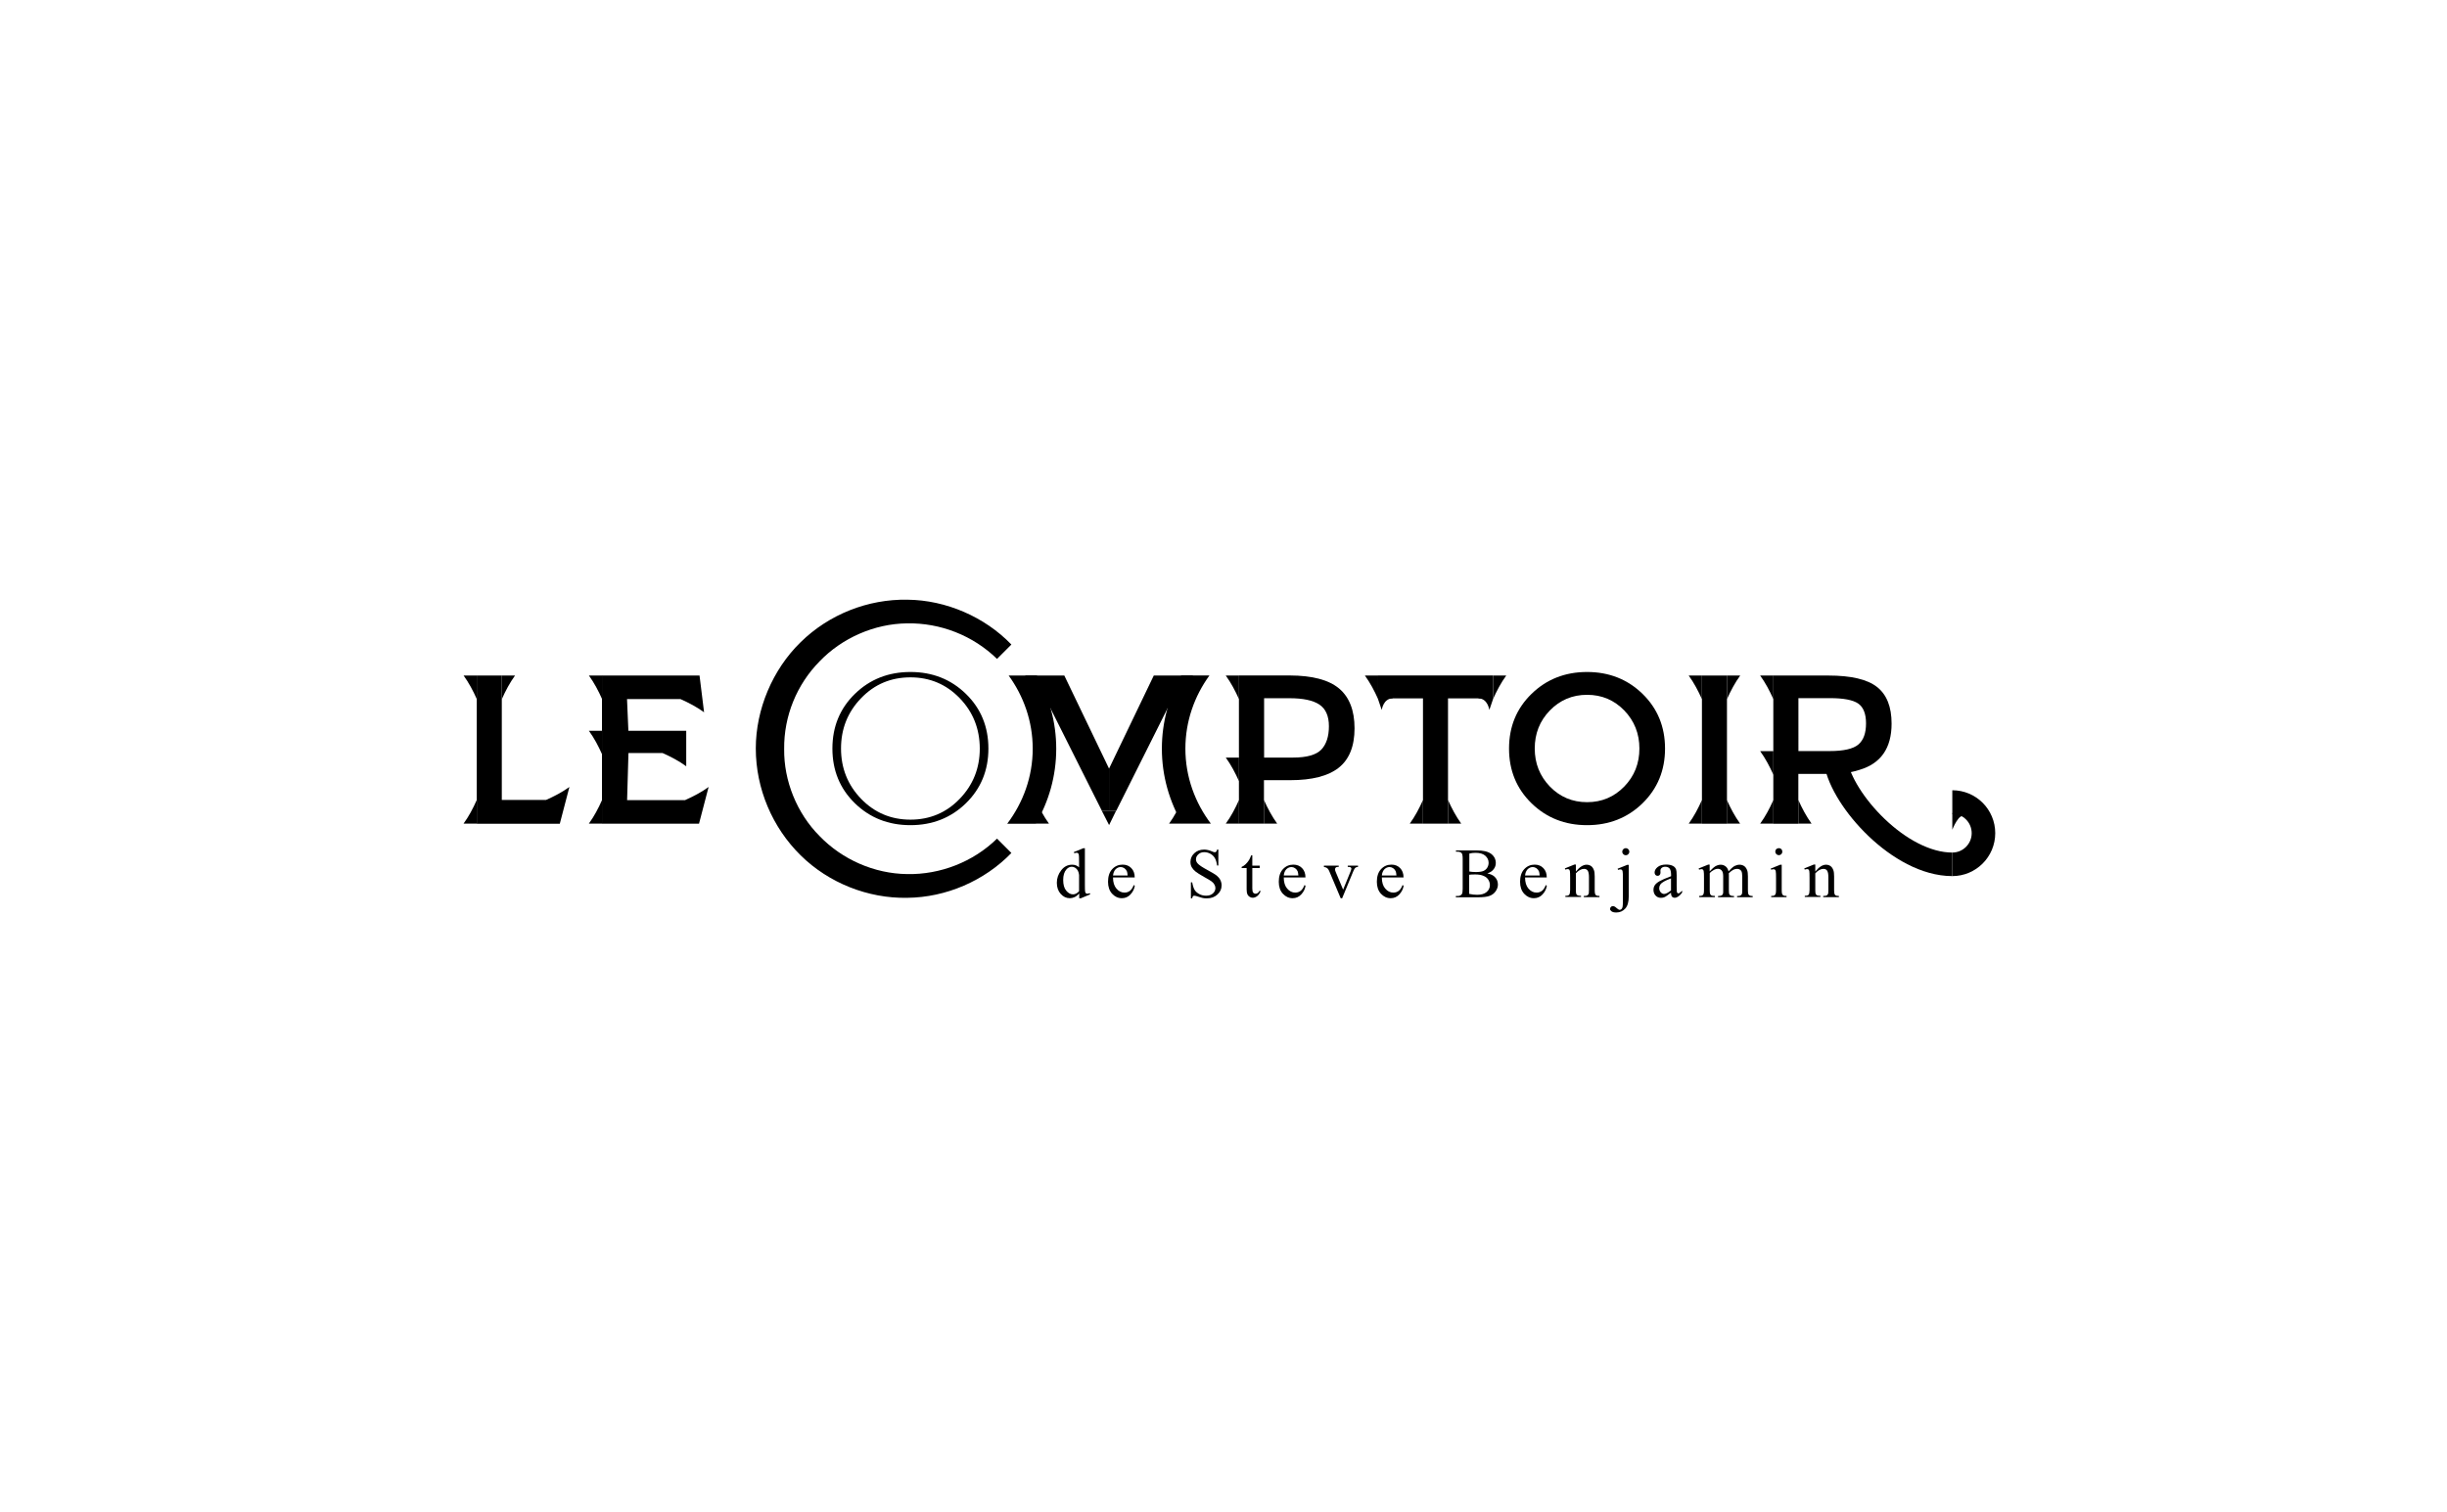 <?xml version="1.0" encoding="utf-8"?>
<!-- Generator: Adobe Illustrator 27.1.1, SVG Export Plug-In . SVG Version: 6.00 Build 0)  -->
<svg version="1.1" xmlns="http://www.w3.org/2000/svg" xmlns:xlink="http://www.w3.org/1999/xlink" x="0px" y="0px"
	 viewBox="0 0 3236 2000" style="enable-background:new 0 0 3236 2000;" xml:space="preserve">
<style type="text/css">
	.st0{fill:none;}
	.st1{fill:none;stroke:#000000;stroke-width:31.148;stroke-miterlimit:10;}
</style>
<g id="BG">
	<rect class="st0" width="3236" height="2000"/>
</g>
<g id="Layer_3">
	<g>
		<g>
			<path d="M1277.4,1062.4c-19.8,19.3-44.3,29-73.4,29c-29.2,0-53.7-9.7-73.5-29c-19.8-19.3-29.7-43.5-29.7-72.3
				c0-28.9,9.9-53,29.7-72.3c19.8-19.3,44.3-29,73.5-29c29.1,0,53.6,9.7,73.4,29c19.8,19.3,29.7,43.5,29.7,72.3
				C1307.1,1018.9,1297.2,1043,1277.4,1062.4z M1269.1,923.4c-17.7-18.3-39.4-27.5-65.1-27.5c-25.7,0-47.5,9.1-65.2,27.5
				c-17.7,18.3-26.6,40.5-26.6,66.6c0,26.1,8.9,48.3,26.6,66.6c17.7,18.3,39.5,27.5,65.2,27.5c25.7,0,47.5-9.2,65.1-27.5
				c17.7-18.3,26.6-40.5,26.6-66.6C1295.6,963.9,1286.8,941.7,1269.1,923.4z"/>
			<path d="M1770.8,910.6c13.6,11.4,20.5,29,20.5,52.7c0,23.7-7,41.1-20.9,52.1c-13.9,11-35.3,16.5-64.1,16.5h-34.8v57.5h-33.1v-196
				h67.3C1735.5,893.5,1757.1,899.2,1770.8,910.6z M1747.4,991.4c6.6-7,10-17.3,10-30.8c0-13.5-4.2-23.1-12.6-28.7
				c-8.4-5.6-21.6-8.4-39.5-8.4h-33.6v78.5h38.4C1728.2,1002,1740.7,998.4,1747.4,991.4z"/>
			<path d="M1914.9,923.7v165.7h-33.1V923.7h-59.4v-30.3h151.9v30.3H1914.9z"/>
			<path d="M2172.2,1062.4c-19.8,19.3-44.3,29-73.4,29c-29.2,0-53.7-9.7-73.5-29c-19.8-19.3-29.7-43.5-29.7-72.3
				c0-28.9,9.9-53,29.7-72.3c19.8-19.3,44.3-29,73.5-29c29.1,0,53.6,9.7,73.4,29c19.8,19.3,29.7,43.5,29.7,72.3
				C2201.9,1018.9,2192,1043,2172.2,1062.4z M2148,939.7c-13.4-13.8-29.7-20.7-49.2-20.7c-19.4,0-35.8,6.9-49.2,20.7
				c-13.4,13.8-20,30.6-20,50.3c0,19.7,6.7,36.5,20,50.3c13.4,13.8,29.8,20.7,49.2,20.7c19.4,0,35.8-6.9,49.2-20.7
				c13.4-13.8,20-30.6,20-50.3C2168,970.3,2161.3,953.5,2148,939.7z"/>
			<path d="M2250.7,893.5h33.1v196h-33.1V893.5z"/>
		</g>
		<path d="M1199.7,1156.1c-43.6-0.5-85.9-19.3-115.7-50.1c-30.3-30.3-47.5-73.4-47-115.2c-0.5-43.7,16.7-85.5,47-116.2
			c29.7-30.9,72.5-49.6,115.3-50.1c44.3-0.9,87.5,16.1,119.2,47l19-19c-35.3-36.6-86.5-58.8-137.4-59.3c-52.4-1-104,19.5-141.3,56.2
			c-37.3,36.3-59.3,89-59.3,140.5c0,53.4,22,104.7,59.3,141.4c37.2,36.7,89.3,57.2,140.9,56.2c51.7-0.5,102.3-22.6,137.8-59.3
			l-19-19C1287.1,1140,1243.2,1157,1199.7,1156.1z"/>
		<polygon points="1466.6,1016.5 1466.6,1016.5 1407.5,893.5 1355.9,893.5 1355.9,917 1374.7,927.3 1388.9,936.3 1457.1,1072.3 
			1466.6,1072.3 		"/>
		<path d="M1536.5,990.2c0,36.2,10,70,27,99.2h37.8c-20.9-27.7-33.7-61.9-33.7-99.2c0-36.2,12-69.5,31.8-96.8h-37.3
			C1545.8,922.1,1536.5,955.1,1536.5,990.2z"/>
		<polygon points="1466.6,1016.5 1466.7,1016.5 1525.8,893.5 1577.4,893.5 1577.4,917 1558.5,927.3 1544.3,936.3 1476.2,1072.3 
			1466.6,1072.3 		"/>
		<path d="M2425.4,1023.5c6.6-0.1,20.7-0.9,33.8-5.3c28.2-8.4,42.3-28.8,42.3-61.1c0-22.2-6.4-38.4-19.3-48.5
			c-12.9-10.1-34.3-15.1-64.2-15.1h-72.9v196h33.1v-65.9H2425.4z M2378.2,923.4h42.1c17.7,0,30.1,2.4,37,7.1
			c6.9,4.8,10.4,13.6,10.4,26.3c0,12.8-3.3,22.1-10.1,27.9c-6.8,5.8-19.5,8.7-38.1,8.7h-41.2V923.4z"/>
		<path class="st1" d="M2581.8,1143.2c-70.1,0-145.6-85.1-153.9-134.1"/>
		<path class="st1" d="M2581.8,1143.2c22.7,0,41.2-18.4,41.2-41.2s-18.4-41.2-41.2-41.2"/>
		<g>
			<path d="M1427,1182c-2,2.1-4,3.7-6,4.6c-1.9,0.9-4,1.4-6.3,1.4c-4.6,0-8.6-1.9-12-5.7c-3.4-3.8-5.1-8.7-5.1-14.7
				s1.9-11.5,5.7-16.4c3.8-5,8.6-7.5,14.6-7.5c3.7,0,6.7,1.2,9.1,3.5v-7.7c0-4.8-0.1-7.7-0.3-8.8c-0.2-1.1-0.6-1.8-1.1-2.2
				c-0.5-0.4-1.1-0.6-1.8-0.6c-0.8,0-1.8,0.2-3.1,0.7l-0.6-1.6l12.5-5.1h2.1v48.3c0,4.9,0.1,7.9,0.3,9c0.2,1.1,0.6,1.8,1.1,2.3
				c0.5,0.4,1.1,0.6,1.8,0.6c0.8,0,1.9-0.3,3.3-0.8l0.5,1.6l-12.4,5.2h-2.1V1182z M1427,1178.8v-21.5c-0.2-2.1-0.7-4-1.6-5.7
				c-0.9-1.7-2.1-3-3.6-3.9c-1.5-0.9-3-1.3-4.4-1.3c-2.7,0-5.1,1.2-7.2,3.6c-2.8,3.2-4.2,7.8-4.2,13.9c0,6.1,1.3,10.9,4,14.1
				c2.7,3.3,5.7,4.9,8.9,4.9C1421.7,1183,1424.4,1181.6,1427,1178.8z"/>
			<path d="M1471.9,1160.7c0,6.2,1.5,11.1,4.5,14.6c3,3.5,6.6,5.3,10.7,5.3c2.7,0,5.1-0.8,7.1-2.3c2-1.5,3.7-4.1,5.1-7.7l1.4,0.9
				c-0.6,4.2-2.5,8-5.6,11.4c-3.1,3.4-6.9,5.1-11.5,5.1c-5,0-9.3-2-12.9-5.9c-3.6-3.9-5.4-9.2-5.4-15.8c0-7.1,1.8-12.7,5.5-16.7
				c3.7-4,8.3-6,13.8-6c4.7,0,8.5,1.5,11.5,4.6c3,3.1,4.5,7.2,4.5,12.4H1471.9z M1471.9,1158h19.3c-0.2-2.7-0.5-4.6-1-5.7
				c-0.8-1.7-1.9-3-3.4-4c-1.5-1-3.1-1.5-4.7-1.5c-2.5,0-4.8,1-6.8,2.9C1473.4,1151.8,1472.3,1154.5,1471.9,1158z"/>
			<path d="M1611.2,1123.4v21.4h-1.7c-0.5-4.1-1.5-7.4-2.9-9.8c-1.4-2.4-3.4-4.4-6-5.8c-2.6-1.4-5.3-2.1-8.1-2.1
				c-3.2,0-5.8,1-7.8,2.9c-2.1,1.9-3.1,4.1-3.1,6.6c0,1.9,0.7,3.6,2,5.2c1.9,2.3,6.4,5.3,13.5,9.1c5.8,3.1,9.7,5.5,11.8,7.1
				c2.1,1.7,3.7,3.6,4.9,5.9c1.1,2.3,1.7,4.6,1.7,7.1c0,4.7-1.8,8.7-5.5,12.1c-3.6,3.4-8.3,5.1-14,5.1c-1.8,0-3.5-0.1-5.1-0.4
				c-0.9-0.2-2.9-0.7-5.9-1.7c-3-1-4.8-1.4-5.6-1.4c-0.8,0-1.4,0.2-1.8,0.7c-0.4,0.5-0.8,1.4-1,2.8h-1.7v-21.2h1.7
				c0.8,4.4,1.9,7.8,3.2,10c1.3,2.2,3.4,4,6.1,5.5c2.8,1.5,5.8,2.2,9.1,2.2c3.8,0,6.8-1,9-3c2.2-2,3.3-4.4,3.3-7.1
				c0-1.5-0.4-3.1-1.3-4.6c-0.8-1.6-2.1-3-3.9-4.3c-1.2-0.9-4.4-2.9-9.7-5.8c-5.3-3-9.1-5.3-11.3-7.1c-2.2-1.8-3.9-3.7-5.1-5.8
				c-1.2-2.1-1.7-4.5-1.7-7c0-4.4,1.7-8.3,5.1-11.5c3.4-3.2,7.7-4.8,13-4.8c3.3,0,6.8,0.8,10.4,2.4c1.7,0.8,2.9,1.1,3.6,1.1
				c0.8,0,1.4-0.2,1.9-0.7c0.5-0.5,0.9-1.4,1.2-2.8H1611.2z"/>
			<path d="M1656.1,1131.2v13.7h9.8v3.2h-9.8v27.1c0,2.7,0.4,4.5,1.2,5.5c0.8,0.9,1.8,1.4,3,1.4c1,0,2-0.3,2.9-0.9
				c0.9-0.6,1.7-1.5,2.2-2.8h1.8c-1.1,3-2.6,5.2-4.5,6.7c-1.9,1.5-4,2.3-6,2.3c-1.4,0-2.8-0.4-4.1-1.2c-1.3-0.8-2.3-1.9-3-3.3
				c-0.6-1.4-1-3.7-1-6.7v-28.1h-6.6v-1.5c1.7-0.7,3.4-1.8,5.1-3.4c1.7-1.6,3.3-3.5,4.7-5.7c0.7-1.2,1.7-3.3,2.9-6.3H1656.1z"/>
			<path d="M1697.7,1160.7c0,6.2,1.5,11.1,4.5,14.6c3,3.5,6.6,5.3,10.7,5.3c2.7,0,5.1-0.8,7.1-2.3c2-1.5,3.7-4.1,5.1-7.7l1.4,0.9
				c-0.6,4.2-2.5,8-5.6,11.4c-3.1,3.4-6.9,5.1-11.5,5.1c-5,0-9.3-2-12.9-5.9c-3.6-3.9-5.4-9.2-5.4-15.8c0-7.1,1.8-12.7,5.5-16.7
				c3.7-4,8.3-6,13.8-6c4.7,0,8.5,1.5,11.5,4.6c3,3.1,4.5,7.2,4.5,12.4H1697.7z M1697.7,1158h19.3c-0.2-2.7-0.5-4.6-1-5.7
				c-0.8-1.7-1.9-3-3.4-4c-1.5-1-3.1-1.5-4.7-1.5c-2.5,0-4.8,1-6.8,2.9C1699.2,1151.8,1698,1154.5,1697.7,1158z"/>
			<path d="M1750.7,1144.9h19.7v1.7h-1.3c-1.2,0-2.1,0.3-2.7,0.9c-0.6,0.6-0.9,1.4-0.9,2.3c0,1.1,0.3,2.3,1,3.8l9.7,23.1l9.8-24
				c0.7-1.7,1.1-3,1.1-3.9c0-0.4-0.1-0.8-0.4-1c-0.3-0.5-0.8-0.8-1.3-0.9c-0.5-0.2-1.6-0.3-3.1-0.3v-1.7h13.6v1.7
				c-1.6,0.1-2.7,0.4-3.3,1c-1.1,0.9-2,2.4-2.9,4.6l-14.8,35.9h-1.9l-14.9-35.3c-0.7-1.6-1.3-2.8-1.9-3.5c-0.6-0.7-1.4-1.3-2.3-1.8
				c-0.5-0.3-1.5-0.5-3.1-0.8V1144.9z"/>
			<path d="M1827.4,1160.7c0,6.2,1.5,11.1,4.5,14.6c3,3.5,6.6,5.3,10.7,5.3c2.7,0,5.1-0.8,7.1-2.3c2-1.5,3.7-4.1,5.1-7.7l1.4,0.9
				c-0.6,4.2-2.5,8-5.6,11.4c-3.1,3.4-6.9,5.1-11.5,5.1c-5,0-9.3-2-12.9-5.9c-3.6-3.9-5.4-9.2-5.4-15.8c0-7.1,1.8-12.7,5.5-16.7
				c3.7-4,8.3-6,13.8-6c4.7,0,8.5,1.5,11.5,4.6c3,3.1,4.5,7.2,4.5,12.4H1827.4z M1827.4,1158h19.3c-0.2-2.7-0.5-4.6-1-5.7
				c-0.8-1.7-1.9-3-3.4-4c-1.5-1-3.1-1.5-4.7-1.5c-2.5,0-4.8,1-6.8,2.9C1828.9,1151.8,1827.7,1154.5,1827.4,1158z"/>
			<path d="M1966.9,1155.2c4.3,0.9,7.5,2.4,9.6,4.4c2.9,2.8,4.4,6.2,4.4,10.3c0,3.1-1,6-2.9,8.8c-1.9,2.8-4.6,4.9-8,6.2
				c-3.4,1.3-8.6,1.9-15.5,1.9h-29.2v-1.7h2.3c2.6,0,4.4-0.8,5.6-2.5c0.7-1.1,1.1-3.3,1.1-6.8v-40c0-3.8-0.4-6.2-1.3-7.3
				c-1.2-1.3-2.9-2-5.3-2h-2.3v-1.7h26.7c5,0,9,0.4,12,1.1c4.6,1.1,8,3,10.4,5.8c2.4,2.8,3.6,6,3.6,9.6c0,3.1-0.9,5.9-2.8,8.3
				C1973.4,1152.2,1970.6,1154,1966.9,1155.2z M1943,1152.7c1.1,0.2,2.4,0.4,3.9,0.5c1.4,0.1,3,0.2,4.8,0.2c4.4,0,7.8-0.5,10-1.4
				c2.2-1,3.9-2.4,5.1-4.4c1.2-2,1.8-4.1,1.8-6.5c0-3.6-1.5-6.7-4.4-9.3c-2.9-2.6-7.3-3.8-12.9-3.8c-3,0-5.8,0.3-8.2,1V1152.7z
				 M1943,1182.3c3.5,0.8,7,1.2,10.4,1.2c5.5,0,9.7-1.2,12.6-3.7c2.9-2.5,4.3-5.5,4.3-9.2c0-2.4-0.7-4.7-2-6.9
				c-1.3-2.2-3.4-4-6.4-5.2c-2.9-1.3-6.6-1.9-11-1.9c-1.9,0-3.5,0-4.8,0.1c-1.3,0.1-2.4,0.2-3.2,0.3V1182.3z"/>
			<path d="M2016.8,1160.7c0,6.2,1.5,11.1,4.5,14.6c3,3.5,6.6,5.3,10.7,5.3c2.7,0,5.1-0.8,7.1-2.3c2-1.5,3.7-4.1,5.1-7.7l1.4,0.9
				c-0.6,4.2-2.5,8-5.6,11.4c-3.1,3.4-6.9,5.1-11.5,5.1c-5,0-9.3-2-12.9-5.9c-3.6-3.9-5.4-9.2-5.4-15.8c0-7.1,1.8-12.7,5.5-16.7
				c3.7-4,8.3-6,13.8-6c4.7,0,8.5,1.5,11.5,4.6c3,3.1,4.5,7.2,4.5,12.4H2016.8z M2016.8,1158h19.3c-0.2-2.7-0.5-4.6-1-5.7
				c-0.8-1.7-1.9-3-3.4-4c-1.5-1-3.1-1.5-4.7-1.5c-2.5,0-4.8,1-6.8,2.9C2018.3,1151.8,2017.1,1154.5,2016.8,1158z"/>
			<path d="M2084.1,1152.6c4.9-5.9,9.6-8.9,14-8.9c2.3,0,4.2,0.6,5.9,1.7c1.6,1.1,3,3,3.9,5.6c0.7,1.8,1,4.6,1,8.4v17.8
				c0,2.6,0.2,4.4,0.6,5.4c0.3,0.8,0.9,1.4,1.6,1.8c0.7,0.4,2.1,0.6,4.1,0.6v1.6h-20.7v-1.6h0.9c1.9,0,3.3-0.3,4.1-0.9
				c0.8-0.6,1.3-1.5,1.6-2.6c0.1-0.5,0.2-1.9,0.2-4.3v-17.1c0-3.8-0.5-6.6-1.5-8.3c-1-1.7-2.7-2.6-5-2.6c-3.6,0-7.2,2-10.8,5.9v22
				c0,2.8,0.2,4.6,0.5,5.2c0.4,0.9,1,1.5,1.8,1.9c0.7,0.4,2.3,0.6,4.5,0.6v1.6h-20.7v-1.6h0.9c2.1,0,3.6-0.5,4.3-1.6
				c0.7-1.1,1.1-3.1,1.1-6.2v-15.5c0-5-0.1-8.1-0.3-9.2c-0.2-1.1-0.6-1.8-1-2.2c-0.5-0.4-1.1-0.6-1.9-0.6c-0.9,0-1.9,0.2-3.1,0.7
				l-0.7-1.6l12.6-5.1h2V1152.6z"/>
			<path d="M2153.9,1143.7v42.1c0,7.2-1.5,12.5-4.6,15.9s-7,5.2-11.9,5.2c-2.8,0-4.8-0.5-6.2-1.5c-1.3-1-2-2-2-3.1
				c0-1.1,0.4-2,1.1-2.7c0.7-0.8,1.6-1.1,2.6-1.1c0.8,0,1.6,0.2,2.4,0.6c0.5,0.2,1.5,1,3,2.3c1.5,1.3,2.7,2,3.7,2
				c0.7,0,1.4-0.3,2.1-0.8c0.7-0.6,1.2-1.5,1.6-2.8c0.3-1.3,0.5-4.2,0.5-8.6v-29.7c0-4.6-0.1-7.5-0.4-8.9c-0.2-1-0.5-1.7-1-2.1
				c-0.5-0.4-1.1-0.6-1.9-0.6c-0.9,0-1.9,0.2-3.1,0.7l-0.6-1.6l12.6-5.1H2153.9z M2150,1121.8c1.3,0,2.4,0.5,3.3,1.4
				c0.9,0.9,1.4,2,1.4,3.3c0,1.3-0.5,2.4-1.4,3.3s-2,1.4-3.3,1.4c-1.3,0-2.4-0.5-3.3-1.4c-0.9-0.9-1.4-2-1.4-3.3
				c0-1.3,0.5-2.4,1.4-3.3C2147.6,1122.3,2148.7,1121.8,2150,1121.8z"/>
			<path d="M2209.8,1180.7c-4.3,3.3-7,5.2-8.1,5.7c-1.6,0.8-3.4,1.1-5.2,1.1c-2.9,0-5.3-1-7.1-3c-1.9-2-2.8-4.6-2.8-7.8
				c0-2,0.5-3.8,1.4-5.3c1.2-2.1,3.4-4,6.5-5.8c3.1-1.8,8.2-4,15.4-6.7v-1.6c0-4.2-0.7-7-2-8.6c-1.3-1.5-3.2-2.3-5.8-2.3
				c-1.9,0-3.4,0.5-4.6,1.5c-1.2,1-1.7,2.2-1.7,3.6l0.1,2.6c0,1.4-0.4,2.5-1.1,3.2c-0.7,0.8-1.6,1.1-2.8,1.1c-1.1,0-2-0.4-2.8-1.2
				c-0.7-0.8-1.1-1.9-1.1-3.2c0-2.6,1.3-5,4-7.2c2.7-2.2,6.4-3.3,11.3-3.3c3.7,0,6.8,0.6,9.1,1.9c1.8,0.9,3.1,2.4,4,4.4
				c0.5,1.3,0.8,4,0.8,8v14.2c0,4,0.1,6.4,0.2,7.3c0.2,0.9,0.4,1.5,0.8,1.8c0.3,0.3,0.8,0.5,1.2,0.5c0.5,0,0.9-0.1,1.3-0.3
				c0.6-0.4,1.9-1.5,3.7-3.3v2.6c-3.4,4.6-6.7,6.8-9.8,6.8c-1.5,0-2.7-0.5-3.6-1.5C2210.3,1185,2209.8,1183.2,2209.8,1180.7z
				 M2209.8,1177.7v-15.9c-4.6,1.8-7.6,3.1-8.9,3.9c-2.4,1.3-4.1,2.7-5.2,4.2c-1,1.5-1.5,3.1-1.5,4.8c0,2.2,0.7,4,2,5.5
				c1.3,1.4,2.8,2.2,4.5,2.2C2203,1182.3,2206,1180.8,2209.8,1177.7z"/>
			<path d="M2260.8,1152.6c3-3,4.8-4.8,5.4-5.2c1.4-1.2,2.8-2.1,4.4-2.7c1.6-0.6,3.1-1,4.7-1c2.6,0,4.9,0.8,6.8,2.3
				c1.9,1.5,3.1,3.7,3.8,6.6c3.1-3.7,5.8-6,7.9-7.2c2.2-1.1,4.4-1.7,6.7-1.7c2.2,0,4.2,0.6,5.9,1.7c1.7,1.1,3.1,3,4.1,5.6
				c0.7,1.8,1,4.5,1,8.3v18c0,2.6,0.2,4.4,0.6,5.4c0.3,0.7,0.9,1.2,1.7,1.7c0.8,0.5,2.2,0.7,4,0.7v1.6h-20.6v-1.6h0.9
				c1.8,0,3.2-0.3,4.2-1.1c0.7-0.5,1.2-1.3,1.5-2.3c0.1-0.5,0.2-2,0.2-4.4v-18c0-3.4-0.4-5.8-1.2-7.2c-1.2-1.9-3.1-2.9-5.7-2.9
				c-1.6,0-3.2,0.4-4.9,1.2c-1.6,0.8-3.6,2.3-5.9,4.5l-0.1,0.5l0.1,2v19.9c0,2.9,0.2,4.6,0.5,5.3c0.3,0.7,0.9,1.3,1.8,1.8
				c0.9,0.5,2.4,0.7,4.5,0.7v1.6h-21.1v-1.6c2.3,0,3.9-0.3,4.8-0.8c0.9-0.5,1.5-1.4,1.8-2.5c0.2-0.5,0.2-2,0.2-4.5v-18
				c0-3.4-0.5-5.9-1.5-7.3c-1.3-1.9-3.2-2.9-5.6-2.9c-1.6,0-3.3,0.4-4.9,1.3c-2.5,1.3-4.5,2.8-5.8,4.5v22.4c0,2.7,0.2,4.5,0.6,5.3
				c0.4,0.8,0.9,1.4,1.7,1.8c0.7,0.4,2.3,0.6,4.5,0.6v1.6h-20.7v-1.6c1.9,0,3.3-0.2,4-0.6c0.8-0.4,1.3-1.1,1.7-2
				c0.4-0.9,0.6-2.6,0.6-5.2v-16c0-4.6-0.1-7.6-0.4-8.9c-0.2-1-0.5-1.7-1-2.1c-0.5-0.4-1.1-0.6-1.9-0.6c-0.9,0-1.9,0.2-3.1,0.7
				l-0.7-1.6l12.6-5.1h2V1152.6z"/>
			<path d="M2356.2,1143.7v33.6c0,2.6,0.2,4.4,0.6,5.2c0.4,0.9,0.9,1.5,1.7,1.9c0.7,0.4,2.1,0.6,4.1,0.6v1.6h-20.3v-1.6
				c2,0,3.4-0.2,4.1-0.6c0.7-0.4,1.3-1,1.7-2c0.4-0.9,0.6-2.7,0.6-5.2v-16.1c0-4.5-0.1-7.5-0.4-8.8c-0.2-1-0.5-1.6-1-2
				c-0.5-0.4-1.1-0.6-1.9-0.6c-0.9,0-1.9,0.2-3.1,0.7l-0.6-1.6l12.6-5.1H2356.2z M2352.4,1121.8c1.3,0,2.4,0.4,3.3,1.3
				c0.9,0.9,1.3,2,1.3,3.3s-0.4,2.4-1.3,3.3c-0.9,0.9-2,1.4-3.3,1.4s-2.4-0.5-3.3-1.4c-0.9-0.9-1.4-2-1.4-3.3s0.4-2.4,1.3-3.3
				C2350,1122.3,2351.1,1121.8,2352.4,1121.8z"/>
			<path d="M2400.7,1152.6c4.9-5.9,9.6-8.9,14-8.9c2.3,0,4.2,0.6,5.9,1.7c1.6,1.1,3,3,3.9,5.6c0.7,1.8,1,4.6,1,8.4v17.8
				c0,2.6,0.2,4.4,0.6,5.4c0.3,0.8,0.9,1.4,1.6,1.8c0.7,0.4,2.1,0.6,4.1,0.6v1.6h-20.7v-1.6h0.9c1.9,0,3.3-0.3,4.1-0.9
				c0.8-0.6,1.3-1.5,1.6-2.6c0.1-0.5,0.2-1.9,0.2-4.3v-17.1c0-3.8-0.5-6.6-1.5-8.3c-1-1.7-2.7-2.6-5-2.6c-3.6,0-7.2,2-10.8,5.9v22
				c0,2.8,0.2,4.6,0.5,5.2c0.4,0.9,1,1.5,1.8,1.9c0.7,0.4,2.3,0.6,4.5,0.6v1.6h-20.7v-1.6h0.9c2.1,0,3.6-0.5,4.3-1.6
				c0.7-1.1,1.1-3.1,1.1-6.2v-15.5c0-5-0.1-8.1-0.3-9.2c-0.2-1.1-0.6-1.8-1-2.2s-1.1-0.6-1.9-0.6c-0.9,0-1.9,0.2-3.1,0.7l-0.7-1.6
				l12.6-5.1h2V1152.6z"/>
		</g>
		<path d="M1805,893.5c7,9.7,12.6,20.3,17.5,31.3v-31.3H1805z"/>
		<path d="M1621,893.5c7,9.7,12.6,20.3,17.5,31.3v-31.3H1621z"/>
		<path d="M1621,1002c7,9.7,12.6,20.3,17.5,31.3V1002H1621z"/>
		<path d="M1932.4,1089.4c-7-9.7-12.6-20.3-17.5-31.3v31.3H1932.4z"/>
		<path d="M1689,1089.4c-7-9.7-12.6-20.3-17.5-31.3v31.3H1689z"/>
		<path d="M1881.8,1089.4v-31.3c-4.9,11-10.5,21.7-17.5,31.3H1881.8z"/>
		<path d="M1638.5,1089.4v-31.3c-4.9,11-10.5,21.7-17.5,31.3H1638.5z"/>
		<path d="M1563.5,1089.4v-31.3c-4.9,11-10.5,21.7-17.5,31.3H1563.5z"/>
		<path d="M778.8,893.5c7,9.7,12.6,20.3,17.5,31.3v-31.3H778.8z"/>
		<path d="M778.8,966.6c7,9.7,12.6,20.3,17.5,31.3v-31.3H778.8z"/>
		<path d="M796.2,1089.4v-31.3c-4.9,11-10.5,21.7-17.5,31.3H796.2z"/>
		<path d="M613.1,893.5c7,9.7,12.6,20.3,17.5,31.3v-31.3H613.1z"/>
		<path d="M663.6,893.5v31.3c4.9-11,10.5-21.7,17.5-31.3H663.6z"/>
		<path d="M630.5,1089.4v-31.3c-4.9,11-10.5,21.7-17.5,31.3H630.5z"/>
		<path d="M722.2,1058h-58.6V893.5h-33.1v196h109.8l12.7-48.6C743.5,1047.7,733.1,1053.2,722.2,1058z"/>
		<path d="M905.9,1058.3h-76.6l1.8-62.3h45.1c11,4.9,21.7,10.5,31.3,17.5v-46.9h-76.5l-1.8-42h70.6c11,4.9,21.7,10.5,31.3,17.5
			l-6-48.6h-129v196h128.3l12.7-48.6C927.6,1047.8,916.9,1053.4,905.9,1058.3z"/>
		<path d="M2327.7,893.5c7,9.7,12.6,20.3,17.5,31.3v-31.3H2327.7z"/>
		<path d="M2327.7,993.5c7,9.7,12.6,20.3,17.5,31.3v-31.3H2327.7z"/>
		<path d="M2345.2,1089.4v-31.3c-4.9,11-10.5,21.7-17.5,31.3H2345.2z"/>
		<path d="M2233.2,893.5c7,9.7,12.6,20.3,17.5,31.3v-31.3H2233.2z"/>
		<path d="M2250.7,1089.4v-31.3c-4.9,11-10.5,21.7-17.5,31.3H2250.7z"/>
		<path d="M2283.8,893.5v31.3c4.9-11,10.5-21.7,17.5-31.3H2283.8z"/>
		<path d="M2301.2,1089.4c-7-9.7-12.6-20.3-17.5-31.3v31.3H2301.2z"/>
		<path d="M2395.7,1089.4c-7-9.7-12.6-20.3-17.5-31.3v31.3H2395.7z"/>
		<path d="M1974.4,893.5v31.3c4.9-11,10.5-21.7,17.5-31.3H1974.4z"/>
		<path d="M1822.4,924.8c3.4,10.3,4.9,14.2,4.9,14.2s1.9-15.3,14.6-15.3l-17-19.7L1822.4,924.8z"/>
		<path d="M1974.4,924.8c-3.4,10.3-4.9,14.2-4.9,14.2s-1.9-15.3-14.6-15.3l17-19.7L1974.4,924.8z"/>
		<polygon points="1476,1072.3 1466.7,1091.3 1457,1072.3 		"/>
		<path d="M1387.2,1089.4c-7-9.7-12.6-20.3-17.5-31.3v31.3H1387.2z"/>
		<path d="M2581.8,1075.5v21.9c0,0,9.2-23.4,16-17c6.8,6.3,11.2-4.9,11.2-4.9H2581.8z"/>
		<path d="M1371.2,893.5h-37.3c19.8,27.3,31.8,60.6,31.8,96.8c0,37.3-12.8,71.4-33.7,99.2h37.8c17.1-29.2,27-63,27-99.2
			C1396.8,955.1,1387.4,922.1,1371.2,893.5z"/>
	</g>
</g>
</svg>
